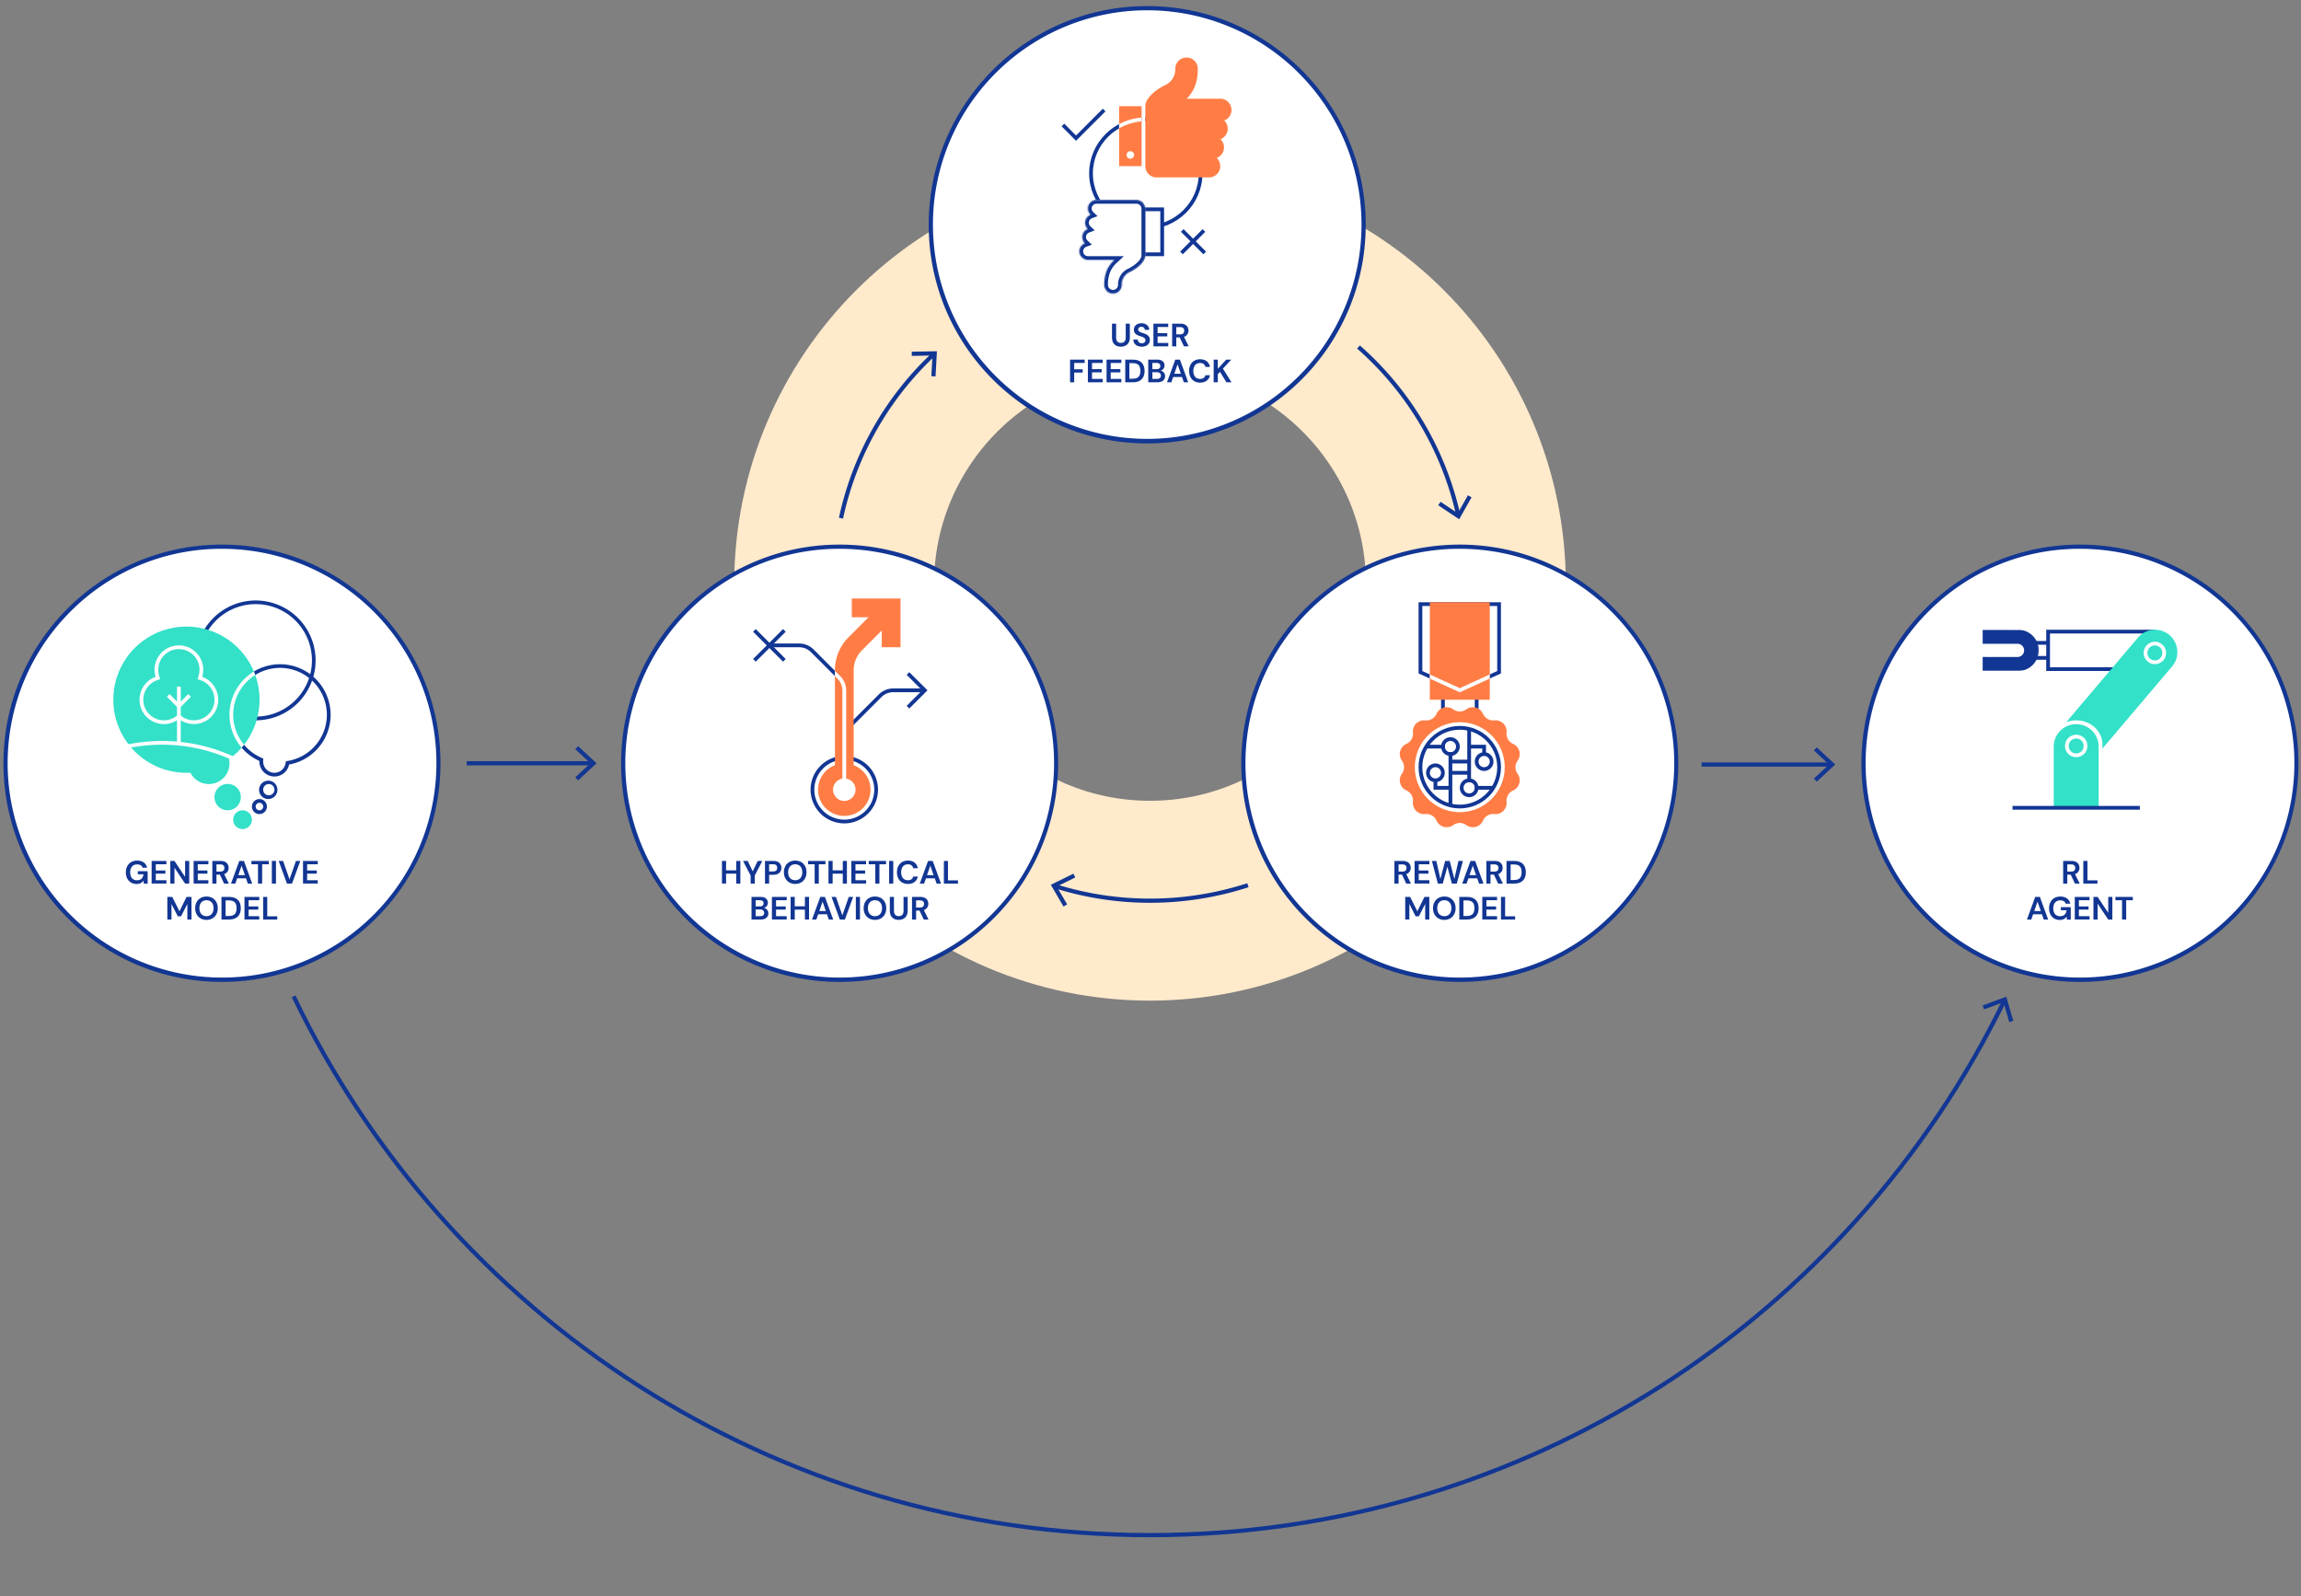 <svg xmlns="http://www.w3.org/2000/svg" xmlns:xlink="http://www.w3.org/1999/xlink" viewBox="0 0 1920 1331.97"><rect x="0" y="0" width="1920" height="1331.97" fill="#808080" stroke="none"/><defs><style>.cls-1,.cls-2,.cls-21{fill:#fff;}.cls-1,.cls-20,.cls-26,.cls-3,.cls-8{fill-rule:evenodd;}.cls-11,.cls-12,.cls-13,.cls-15,.cls-16,.cls-17,.cls-23,.cls-4,.cls-5,.cls-6{fill:none;}.cls-5{stroke:#ffeacc;stroke-width:166.76px;}.cls-16,.cls-17,.cls-21,.cls-5,.cls-6{stroke-miterlimit:10;}.cls-11,.cls-16,.cls-21,.cls-23,.cls-6{stroke:#123693;}.cls-6{stroke-width:3.5px;}.cls-7,.cls-8{fill:#123693;}.cls-26,.cls-9{fill:#33e0c8;}.cls-10{clip-path:url(#clip-path);}.cls-11,.cls-15,.cls-16,.cls-17,.cls-21{stroke-width:3.13px;}.cls-12,.cls-13{stroke:#ff7d45;}.cls-12{stroke-width:12.51px;}.cls-13{stroke-width:15.63px;}.cls-14{clip-path:url(#clip-path-2);}.cls-15,.cls-17{stroke:#fff;}.cls-18,.cls-20{fill:#ff7d45;}.cls-19{clip-path:url(#clip-path-3);}.cls-22{mask:url(#mask);}.cls-23{stroke-width:3.13px;}.cls-24{clip-path:url(#clip-path-4);}.cls-25{mask:url(#mask-2);}</style><clipPath id="clip-path"><path class="cls-4" d="M155.51,644.84a61,61,0,1,0-60.95-61A61,61,0,0,0,155.51,644.84Z"/></clipPath><clipPath id="clip-path-2"><rect class="cls-4" x="696.69" y="558.83" width="12.5" height="93.83"/></clipPath><clipPath id="clip-path-3"><path class="cls-4" d="M952.56,88.64H933.81v50h18.75Z"/></clipPath><mask id="mask" x="897.51" y="163.7" width="61.21" height="84.45" maskUnits="userSpaceOnUse"><g id="path-9-inside-1"><path class="cls-1" d="M928.73,245a7.33,7.33,0,0,1-7.33-7.33c0-9.13,2.56-15.27,8.46-20.82H907.78a7.15,7.15,0,0,1-2.5-13.85,7.15,7.15,0,0,1,2.38-11.91A7.16,7.16,0,0,1,910,179.19a7.15,7.15,0,0,1,4.88-12.36h33.34a7.33,7.33,0,0,1,7.33,7.33v39.09c0,5.87-8.14,11.41-12.21,13.44a11.47,11.47,0,0,0-7.33,11v0A7.32,7.32,0,0,1,928.73,245Z"/></g></mask><clipPath id="clip-path-4"><path class="cls-4" d="M1243.08,580.72h-50v-25h50Z"/></clipPath><mask id="mask-2" x="1654.28" y="525.47" width="46.89" height="34.4" maskUnits="userSpaceOnUse"><g id="path-8-outside-1"><rect class="cls-2" x="1654.28" y="525.47" width="46.89" height="34.4"/><path class="cls-3" d="M1684,528.6H1657.4V534h26.07a8.63,8.63,0,0,1,0,17.26H1657.4v5.44H1684a14.07,14.07,0,0,0,0-28.14Z"/></g></mask></defs><title>Safety post_ ReQueSt algorithm_5b</title><g id="Layer_2" data-name="Layer 2"><ellipse class="cls-5" cx="959.59" cy="487.78" rx="263.6" ry="263.77"/><path class="cls-6" d="M1041.31,738.63a264.87,264.87,0,0,1-160.89.81"/><polygon class="cls-7" points="895.68 729 897.23 732.14 881.74 739.75 890.46 754.64 887.43 756.41 876.82 738.27 895.68 729"/><path class="cls-6" d="M1133.55,289.53a263.78,263.78,0,0,1,83.2,140"/><polygon class="cls-7" points="1200.07 421.62 1202.01 418.7 1216.36 428.28 1224.87 413.26 1227.91 414.99 1217.55 433.28 1200.07 421.62"/><path class="cls-6" d="M701.74,432.37A262.69,262.69,0,0,1,779,295.66"/><polygon class="cls-7" points="780.63 314.07 777.14 313.88 778.09 296.65 760.83 296.96 760.77 293.45 781.79 293.08 780.63 314.07"/><path class="cls-6" d="M1672.4,835.05c-128.69,264-399.52,445.86-712.81,445.86C644.85,1280.91,373,1097.34,245,831.36"/><polygon class="cls-7" points="1654.35 838.95 1655.57 842.24 1671.74 836.23 1676.56 852.8 1679.92 851.82 1674.05 831.63 1654.35 838.95"/><ellipse class="cls-2" cx="185.21" cy="636.87" rx="180.7" ry="180.58" transform="translate(-451.85 821.41) rotate(-89.94)"/><path class="cls-7" d="M185.21,457.92A178.89,178.89,0,1,1,58.76,510.33a177.59,177.59,0,0,1,126.45-52.41m0-3.5C84.51,454.42,2.88,536.1,2.88,636.87S84.51,819.32,185.21,819.32s182.33-81.69,182.33-182.45S285.91,454.42,185.21,454.42Z"/><ellipse class="cls-2" cx="700.6" cy="636.87" rx="180.58" ry="180.7" transform="translate(-0.67 0.74) rotate(-0.06)"/><path class="cls-7" d="M700.6,457.92a178.89,178.89,0,1,1-126.45,52.41A177.61,177.61,0,0,1,700.6,457.92m0-3.5c-100.7,0-182.33,81.68-182.33,182.45S599.9,819.32,700.6,819.32s182.33-81.69,182.33-182.45S801.3,454.42,700.6,454.42Z"/><ellipse class="cls-2" cx="957.25" cy="187.53" rx="180.7" ry="180.58" transform="translate(768.72 1144.58) rotate(-89.94)"/><path class="cls-7" d="M957.25,8.58a178.89,178.89,0,0,1,178.83,179A178.81,178.81,0,1,1,957.25,8.58m0-3.5c-100.7,0-182.33,81.68-182.33,182.45S856.55,370,957.25,370s182.33-81.68,182.33-182.44S1058,5.08,957.25,5.08Z"/><ellipse class="cls-2" cx="1218.07" cy="636.87" rx="180.58" ry="180.7" transform="translate(-0.67 1.29) rotate(-0.06)"/><path class="cls-7" d="M1218.07,457.92a178.89,178.89,0,1,1-126.45,52.41,177.57,177.57,0,0,1,126.45-52.41m0-3.5c-100.7,0-182.33,81.68-182.33,182.45s81.63,182.45,182.33,182.45,182.33-81.69,182.33-182.45-81.63-182.45-182.33-182.45Z"/><ellipse class="cls-2" cx="1735.55" cy="636.87" rx="180.58" ry="180.7" transform="translate(-0.67 1.84) rotate(-0.06)"/><path class="cls-7" d="M1735.55,457.92a178.89,178.89,0,1,1-126.46,52.41,177.61,177.61,0,0,1,126.46-52.41m0-3.5c-100.7,0-182.34,81.68-182.34,182.45s81.64,182.45,182.34,182.45,182.33-81.69,182.33-182.45-81.64-182.45-182.33-182.45Z"/><line class="cls-6" x1="389.42" y1="636.87" x2="493.98" y2="636.87"/><polygon class="cls-7" points="482.38 651.18 480 648.62 492.64 636.87 480 625.12 482.38 622.56 497.78 636.87 482.38 651.18"/><line class="cls-6" x1="1419.85" y1="637.91" x2="1527.54" y2="637.91"/><polygon class="cls-7" points="1515.94 652.23 1513.55 649.66 1526.19 637.91 1513.55 626.16 1515.94 623.6 1531.33 637.91 1515.94 652.23"/><path class="cls-8" d="M213.34,597.93A46.92,46.92,0,1,0,166.45,551,46.9,46.9,0,0,0,213.34,597.93Zm0,3.12a50,50,0,1,0-50-50A50,50,0,0,0,213.34,601.05Z"/><path class="cls-8" d="M238.58,635.21l2.09-.38a39.08,39.08,0,1,0-22.92-2.75l1.93.87-.08,2.12c0,.13,0,.26,0,.39a9.38,9.38,0,0,0,18.57,1.84Zm2.65,2.7a12.51,12.51,0,0,1-24.77-2.45c0-.18,0-.35,0-.52a42.19,42.19,0,1,1,24.75,3Zm-19.54,31.64a6.25,6.25,0,0,0-5.07-2.81h-.16a6.26,6.26,0,1,0,5.23,2.82Zm1.72-2.86a8.44,8.44,0,0,0,.87,0,7.66,7.66,0,1,0-.87,0Zm-6.95,9.43a3.13,3.13,0,1,0-3.12-3.13A3.13,3.13,0,0,0,216.46,676.12Zm7.82-12.51a4.7,4.7,0,1,0-4.69-4.7A4.69,4.69,0,0,0,224.28,663.61Z"/><path class="cls-9" d="M155.51,644.84a61,61,0,1,0-60.95-61A61,61,0,0,0,155.51,644.84Z"/><path class="cls-9" d="M174.27,654.22A17.2,17.2,0,1,0,157.08,637,17.2,17.2,0,0,0,174.27,654.22Z"/><path class="cls-9" d="M189.9,676.12a11,11,0,1,0-10.94-11A10.94,10.94,0,0,0,189.9,676.12Z"/><path class="cls-9" d="M202.4,691.76a7.82,7.82,0,1,0-7.82-7.82A7.82,7.82,0,0,0,202.4,691.76Z"/><path class="cls-1" d="M164.86,566.67l.86-2.84a17.2,17.2,0,1,0-32.91,0l.86,2.84-2.78,1a17.2,17.2,0,1,0,16.45,29.73l1.92-1.5,1.93,1.5a17.2,17.2,0,1,0,16.45-29.73Zm4.72-7.84a20.61,20.61,0,0,1-.87,5.91,20.33,20.33,0,1,1-19.45,35.14,20.33,20.33,0,1,1-19.44-35.14,20.32,20.32,0,1,1,39.76-5.91Z"/><path class="cls-1" d="M150.83,572.9v46.92H147.7V572.9Z"/><path class="cls-1" d="M147.7,588.54l9.38-9.38,2.21,2.21-9.38,9.38Z"/><path class="cls-1" d="M150.83,588.54l-9.38-9.38-2.21,2.21,9.38,9.38Z"/><path class="cls-1" d="M100.44,622.52a143.69,143.69,0,0,1,100.28,11.55l-1.42,2.78a140.6,140.6,0,0,0-98.11-11.29Z"/><g class="cls-10"><path class="cls-1" d="M238.58,635.21l2.09-.38a39.08,39.08,0,1,0-22.92-2.75l1.93.87-.08,2.12c0,.13,0,.26,0,.39a9.38,9.38,0,0,0,18.57,1.84Zm2.65,2.7a12.51,12.51,0,0,1-24.77-2.45c0-.18,0-.35,0-.52a42.19,42.19,0,1,1,24.75,3Z"/></g><path class="cls-11" d="M704.5,610.44l29.81-29.83A15.64,15.64,0,0,1,745.36,576h24.78"/><path class="cls-11" d="M757.64,562,771.71,576l-14.07,14.08"/><path class="cls-11" d="M731.07,658.91a26.57,26.57,0,1,1-26.57-26.58A26.57,26.57,0,0,1,731.07,658.91Z"/><path class="cls-11" d="M707.63,572.9l-29.8-29.82a15.66,15.66,0,0,0-11.06-4.58H642"/><path class="cls-11" d="M629.49,551l25-25"/><path class="cls-11" d="M629.49,526l25,25"/><path class="cls-12" d="M720.13,658.91a15.63,15.63,0,1,1-15.63-15.63A15.63,15.63,0,0,1,720.13,658.91Z"/><path class="cls-13" d="M704.5,646.4V559.27a31.28,31.28,0,0,1,9.16-22.11l8-8,17.19-17.21"/><path class="cls-13" d="M710.76,507.22h32.82v32.84"/><g class="cls-14"><path class="cls-15" d="M692,557.27l7.93,7.93a15.63,15.63,0,0,1,4.57,11v78"/></g><path class="cls-16" d="M1001.81,144.68c0,24.89-20.45,45.1-45.72,45.1s-45.72-20.21-45.72-45.1,20.44-45.1,45.72-45.1S1001.81,119.8,1001.81,144.68Z"/><path class="cls-17" d="M954.11,83.24v54.88"/><path class="cls-18" d="M952.56,88.64H933.81v50h18.75Z"/><g class="cls-19"><path class="cls-17" d="M1001.81,144.68c0,24.89-20.45,45.1-45.72,45.1s-45.72-20.21-45.72-45.1,20.44-45.1,45.72-45.1S1001.81,119.8,1001.81,144.68Z"/></g><path class="cls-2" d="M943.19,132.42a3.13,3.13,0,1,0-3.13-3.12A3.12,3.12,0,0,0,943.19,132.42Z"/><path class="cls-20" d="M990.26,82.38c6.39-6.69,9.19-14.22,9.19-25a9.38,9.38,0,1,0-18.76,0,14.65,14.65,0,0,1-9.37,14.07c-5.21,2.61-15.63,9.7-15.63,17.21v50a9.38,9.38,0,0,0,9.38,9.38h43.75a9.39,9.39,0,0,0,6.42-16.23,9.39,9.39,0,0,0,3.12-15.64,9.39,9.39,0,0,0,3.13-15.63,9.39,9.39,0,0,0-3.29-18.18Z"/><path class="cls-21" d="M969.75,174.65v37.53H954.13V174.65Z"/><path class="cls-1" d="M928.73,245a7.33,7.33,0,0,1-7.33-7.33c0-9.13,2.56-15.27,8.46-20.82H907.78a7.15,7.15,0,0,1-2.5-13.85,7.15,7.15,0,0,1,2.38-11.91A7.16,7.16,0,0,1,910,179.19a7.15,7.15,0,0,1,4.88-12.36h33.34a7.33,7.33,0,0,1,7.33,7.33v39.09c0,5.87-8.14,11.41-12.21,13.44a11.47,11.47,0,0,0-7.33,11v0A7.32,7.32,0,0,1,928.73,245Z"/><g class="cls-22"><path class="cls-7" d="M929.86,216.87l2.14,2.28,5.76-5.41h-7.9Zm-22.07,0v-3.13h0Zm0,0V220h0ZM905.28,203l1.09,2.93,4.72-1.76-3.68-3.45Zm2.38-11.91,1.09,2.93,4.72-1.77-3.67-3.44ZM910,179.19l1.09,2.93,4.72-1.76-3.67-3.45Zm33.34,47.5,1,3,.21-.07.2-.1Zm-7.33,11h0Zm0,0h0Zm-17.77,0a10.45,10.45,0,0,0,10.45,10.46v-6.26a4.2,4.2,0,0,1-4.2-4.2Zm9.44-23.1a28.7,28.7,0,0,0-7.19,10.16,33.67,33.67,0,0,0-2.25,12.94h6.25a27.61,27.61,0,0,1,1.78-10.57,22.49,22.49,0,0,1,5.69-8ZM907.79,220h22.07v-6.26H907.79Zm0,0h0v-6.26h0Zm-10.27-10.28A10.27,10.27,0,0,0,907.78,220v-6.26a4,4,0,0,1-4-4Zm6.67-9.63a10.29,10.29,0,0,0-6.67,9.63h6.25a4,4,0,0,1,2.61-3.77Zm-4.29-2.28a10.24,10.24,0,0,0,3.25,7.5l4.27-4.57a4,4,0,0,1-1.27-2.93Zm6.67-9.63a10.28,10.28,0,0,0-6.67,9.63h6.25a4,4,0,0,1,2.61-3.77Zm-4.29-2.29a10.28,10.28,0,0,0,3.25,7.5l4.28-4.56a4,4,0,0,1-1.28-2.94Zm6.67-9.62a10.27,10.27,0,0,0-6.67,9.62h6.25a4,4,0,0,1,2.61-3.77ZM904.65,174a10.28,10.28,0,0,0,3.25,7.5l4.28-4.57a4,4,0,0,1-1.27-2.93Zm10.27-10.28A10.27,10.27,0,0,0,904.65,174h6.26a4,4,0,0,1,4-4Zm33.34,0H914.92V170h33.34Zm0,6.26a4.2,4.2,0,0,1,4.2,4.2h6.26a10.46,10.46,0,0,0-10.46-10.46Zm10.46,43.29V174.16h-6.26v39.09Zm-13.94,16.24a37.75,37.75,0,0,0,8.36-5.79c2.68-2.5,5.58-6.14,5.58-10.45h-6.26c0,1.56-1.17,3.62-3.58,5.87a31.66,31.66,0,0,1-6.9,4.78Zm-5.6,8.2a8.35,8.35,0,0,1,5.19-8l-2-5.93a14.56,14.56,0,0,0-9.46,14Zm0,0v0h-6.25v0Zm-10.45,10.43a10.46,10.46,0,0,0,10.45-10.43l-6.25,0a4.2,4.2,0,0,1-4.2,4.19Z"/></g><line class="cls-11" x1="986.49" y1="192.31" x2="1005.24" y2="211.07"/><line class="cls-23" x1="1004.59" y1="192.31" x2="985.84" y2="211.07"/><path class="cls-11" d="M886.92,104.27l10.94,11,23.45-23.46"/><rect class="cls-11" x="1204.01" y="572.9" width="28.13" height="25.02"/><path class="cls-11" d="M1185.25,504.1h65.61v56.81l-32.81,15-32.8-15Z"/><path class="cls-18" d="M1243.08,583.85h-50V502.53h50Z"/><g class="cls-24"><path class="cls-15" d="M1185.25,501h65.61v59.94l-32.81,15-32.8-15Z"/></g><path class="cls-18" d="M1189.24,601.09a9.29,9.29,0,0,0,9.44-5.47,9.29,9.29,0,0,1,13.94-3.74,9.32,9.32,0,0,0,10.91,0,9.28,9.28,0,0,1,13.93,3.74,9.31,9.31,0,0,0,9.44,5.47,9.28,9.28,0,0,1,10.21,10.21,9.25,9.25,0,0,0,5.47,9.44,9.3,9.3,0,0,1,3.73,14,9.34,9.34,0,0,0,0,10.92,9.3,9.3,0,0,1-3.73,13.94,9.3,9.3,0,0,0-5.47,9.45,9.29,9.29,0,0,1-10.21,10.21,9.27,9.27,0,0,0-9.44,5.47,9.28,9.28,0,0,1-13.93,3.74,9.29,9.29,0,0,0-10.91,0,9.29,9.29,0,0,1-13.94-3.74,9.3,9.3,0,0,0-9.44-5.47A9.28,9.28,0,0,1,1179,669a9.3,9.3,0,0,0-5.47-9.45,9.3,9.3,0,0,1-3.74-13.94,9.31,9.31,0,0,0,0-10.92,9.31,9.31,0,0,1,3.74-14,9.3,9.3,0,0,0,5.47-9.44A9.27,9.27,0,0,1,1189.24,601.09Z"/><ellipse class="cls-2" cx="1218.07" cy="640.15" rx="37.51" ry="37.53"/><ellipse class="cls-11" cx="1218.07" cy="640.15" rx="32.82" ry="32.84"/><ellipse class="cls-11" cx="1197.75" cy="644.84" rx="6.25" ry="6.26"/><ellipse class="cls-11" cx="1210.26" cy="622.95" rx="6.25" ry="6.26"/><ellipse class="cls-11" cx="1225.89" cy="657.35" rx="6.25" ry="6.26"/><ellipse class="cls-11" cx="1238.39" cy="635.46" rx="6.25" ry="6.26"/><line class="cls-11" x1="1210.26" y1="627.64" x2="1210.26" y2="671.43"/><line class="cls-11" x1="1225.89" y1="608.87" x2="1225.89" y2="652.66"/><path class="cls-11" d="M1197.75,651.1v6.25h12.51m28.13-28.15V623h-12.5"/><path class="cls-11" d="M1210.26,635.46h15.63"/><path class="cls-11" d="M1210.26,644.84h15.63"/><path class="cls-11" d="M1230.57,657.35h15.63"/><path class="cls-11" d="M1189.94,623h15.63"/><path class="cls-9" d="M1713.67,623a18.75,18.75,0,1,1,37.5,0v50h-37.5Z"/><ellipse class="cls-2" cx="1732.42" cy="622.43" rx="9.38" ry="9.38"/><ellipse class="cls-9" cx="1732.42" cy="622.43" rx="6.25" ry="6.26"/><rect class="cls-7" x="1679.28" y="672.47" width="106.27" height="3.13"/><rect class="cls-11" x="1708.98" y="527.03" width="87.52" height="31.28"/><path class="cls-11" d="M1698,548.93H1709"/><path class="cls-11" d="M1698,536.41H1709"/><g class="cls-25"><path class="cls-7" d="M1657.4,528.6v-3.13h-3.12v3.13Zm0,5.44h-3.12v3.13h3.12Zm0,17.26v-3.13h-3.12v3.13Zm0,5.44h-3.12v3.13h3.12Zm0-25H1684v-6.25H1657.4Zm3.13,2.32V528.6h-6.25V534Zm-3.13,3.13h26.07v-6.25H1657.4Zm26.07,0a5.5,5.5,0,0,1,5.5,5.5h6.25a11.75,11.75,0,0,0-11.75-11.75Zm5.5,5.5a5.5,5.5,0,0,1-5.5,5.5v6.25a11.75,11.75,0,0,0,11.75-11.75Zm-5.5,5.5H1657.4v6.25h26.07Zm-22.94,8.57V551.3h-6.25v5.44Zm23.44-3.12H1657.4v6.25H1684Zm10.94-11a10.94,10.94,0,0,1-10.94,11v6.25a17.19,17.19,0,0,0,17.19-17.2ZM1684,531.72a10.94,10.94,0,0,1,10.94,10.95h6.25a17.19,17.19,0,0,0-17.19-17.2Z"/></g><path class="cls-26" d="M1810.24,529.9A18.63,18.63,0,0,0,1784,532l-59.88,70.58a23.24,23.24,0,0,1,8.32-1.51c12.08,0,21.88,9,21.88,20.17v3.35l58.08-68.45A18.66,18.66,0,0,0,1810.24,529.9Z"/><ellipse class="cls-2" cx="1798.06" cy="544.81" rx="9.38" ry="9.38"/><ellipse class="cls-9" cx="1798.06" cy="544.81" rx="6.25" ry="6.26"/><path class="cls-7" d="M105,727.92c0-5.8,3.59-9.88,9.44-9.88,4.43,0,7.5,2.24,8.34,6H119c-.56-1.76-2.1-2.81-4.48-2.81-3.77,0-5.9,2.56-5.9,6.72s2.18,6.56,5.66,6.56,5.1-2,5.45-5h-4.77v-2.59h8.25v10.39H120l-.27-2.48c-1.22,1.81-2.94,2.81-5.8,2.81C108.58,737.59,105,733.7,105,727.92Z"/><path class="cls-7" d="M126.52,718.37h12.33v2.78H130v5.18H138V729H130v5.45h8.88v2.78H126.52Z"/><path class="cls-7" d="M142.12,718.37h3.45l8.87,13.3v-13.3h3.46v18.89h-3.46L145.57,724v13.28h-3.45Z"/><path class="cls-7" d="M161.57,718.37H173.9v2.78H165v5.18h8.07V729H165v5.45h8.88v2.78H161.57Z"/><path class="cls-7" d="M187,737.26l-3.51-7.45h-2.86v7.45h-3.45V718.37h6.93c4.5,0,6.66,2.53,6.66,5.75a5.3,5.3,0,0,1-3.72,5.23l3.91,7.91Zm-6.37-10h3.26c2.3,0,3.35-1.21,3.35-3s-1-3-3.37-3h-3.24Z"/><path class="cls-7" d="M205.28,732.89h-7.37l-1.53,4.37h-3.62l6.91-18.89h3.88l6.91,18.89h-3.67Zm-.95-2.7-2.75-7.86-2.72,7.86Z"/><path class="cls-7" d="M215.29,721.15h-5.5v-2.78h14.48v2.78h-5.53v16.11h-3.45Z"/><path class="cls-7" d="M226.84,718.37h3.45v18.89h-3.45Z"/><path class="cls-7" d="M232.53,718.37h3.7l5.34,15.36,5.37-15.36h3.64l-6.9,18.89h-4.24Z"/><path class="cls-7" d="M252.83,718.37h12.32v2.78h-8.87v5.18h8.06V729h-8.06v5.45h8.87v2.78H252.83Z"/><path class="cls-7" d="M159.78,748.37v18.89h-3.45v-13l-5.26,10.31h-2.72l-5.26-10.31v13h-3.46V748.37h4.1l6,12,5.93-12Z"/><path class="cls-7" d="M162.84,757.81c0-5.77,3.83-9.77,9.47-9.77s9.44,4,9.44,9.77-3.83,9.78-9.44,9.78S162.84,763.59,162.84,757.81Zm15.38,0c0-4.12-2.32-6.66-5.91-6.66s-5.94,2.54-5.94,6.66,2.32,6.67,5.94,6.67S178.22,761.94,178.22,757.81Z"/><path class="cls-7" d="M184.8,748.37h6.45c6.61,0,9.68,3.72,9.68,9.44s-3.07,9.45-9.68,9.45H184.8Zm6.29,15.92c4.75,0,6.31-2.4,6.31-6.48s-1.56-6.5-6.31-6.5h-2.84v13Z"/><path class="cls-7" d="M204,748.37h12.33v2.78h-8.88v5.18h8.07V759h-8.07v5.45h8.88v2.78H204Z"/><path class="cls-7" d="M219.58,748.37H223v16.19h8.36v2.7H219.58Z"/><path class="cls-7" d="M617.78,718.37v18.89h-3.45V729h-8.47v8.23h-3.45V718.37h3.45v7.85h8.47v-7.85Z"/><path class="cls-7" d="M636.11,718.37l-6.32,12.17v6.72h-3.45v-6.72L620,718.37h3.91l4.18,8.69,4.16-8.69Z"/><path class="cls-7" d="M638.32,718.37h7c4.53,0,6.69,2.48,6.69,5.8,0,3.1-2,5.78-6.69,5.78h-3.54v7.31h-3.45Zm6.77,8.77c2.43,0,3.4-1.13,3.4-3s-1-3-3.4-3h-3.32v6Z"/><path class="cls-7" d="M654.08,727.81c0-5.77,3.83-9.77,9.47-9.77s9.44,4,9.44,9.77-3.83,9.78-9.44,9.78S654.08,733.59,654.08,727.81Zm15.37,0c0-4.12-2.31-6.66-5.9-6.66s-5.94,2.54-5.94,6.66,2.32,6.67,5.94,6.67S669.45,731.94,669.45,727.81Z"/><path class="cls-7" d="M679.76,721.15h-5.5v-2.78h14.49v2.78h-5.53v16.11h-3.46Z"/><path class="cls-7" d="M706.69,718.37v18.89h-3.45V729h-8.47v8.23h-3.46V718.37h3.46v7.85h8.47v-7.85Z"/><path class="cls-7" d="M710.36,718.37h12.33v2.78h-8.87v5.18h8.06V729h-8.06v5.45h8.87v2.78H710.36Z"/><path class="cls-7" d="M730.36,721.15h-5.51v-2.78h14.49v2.78h-5.53v16.11h-3.45Z"/><path class="cls-7" d="M741.91,718.37h3.45v18.89h-3.45Z"/><path class="cls-7" d="M748.41,727.84c0-5.77,3.48-9.8,9.17-9.8,4.53,0,7.56,2.35,8.28,6.43h-3.8c-.46-2.05-2-3.3-4.53-3.3-3.51,0-5.59,2.54-5.59,6.67s2.08,6.64,5.59,6.64c2.53,0,4-1.16,4.53-3.1h3.8c-.72,3.86-3.75,6.21-8.28,6.21C751.89,737.59,748.41,733.62,748.41,727.84Z"/><path class="cls-7" d="M780,732.89h-7.37l-1.54,4.37h-3.61l6.91-18.89h3.88l6.91,18.89h-3.67Zm-1-2.7-2.75-7.86-2.72,7.86Z"/><path class="cls-7" d="M787.59,718.37H791v16.19h8.36v2.7H787.59Z"/><path class="cls-7" d="M641.14,762.11c0,3-2.24,5.15-6.21,5.15h-7.85V748.37h7.58c3.92,0,6.05,2,6.05,4.86a4.22,4.22,0,0,1-3.3,4.29A4.61,4.61,0,0,1,641.14,762.11Zm-10.6-5.81h3.61c1.94,0,3-.94,3-2.59s-1-2.56-3.07-2.56h-3.56Zm7.09,5.43c0-1.76-1.27-2.84-3.29-2.84h-3.8v5.57h3.85C636.44,764.46,637.63,763.46,637.63,761.73Z"/><path class="cls-7" d="M644.11,748.37h12.33v2.78h-8.88v5.18h8.07V759h-8.07v5.45h8.88v2.78H644.11Z"/><path class="cls-7" d="M675.08,748.37v18.89h-3.45V759h-8.47v8.23H659.7V748.37h3.46v7.85h8.47v-7.85Z"/><path class="cls-7" d="M690.06,762.89h-7.37l-1.53,4.37h-3.62l6.91-18.89h3.88l6.91,18.89h-3.67Zm-.95-2.7-2.75-7.86-2.72,7.86Z"/><path class="cls-7" d="M693.84,748.37h3.69l5.34,15.36,5.37-15.36h3.65L705,767.26h-4.24Z"/><path class="cls-7" d="M714.13,748.37h3.45v18.89h-3.45Z"/><path class="cls-7" d="M720.63,757.81c0-5.77,3.83-9.77,9.47-9.77s9.44,4,9.44,9.77-3.83,9.78-9.44,9.78S720.63,763.59,720.63,757.81Zm15.38,0c0-4.12-2.32-6.66-5.91-6.66s-5.94,2.54-5.94,6.66,2.33,6.67,5.94,6.67S736,761.94,736,757.81Z"/><path class="cls-7" d="M742.49,760V748.37h3.45v11.69c0,2.94,1.51,4.37,4,4.37s4-1.43,4-4.37V748.37h3.45V760c0,5.13-3.4,7.56-7.55,7.56S742.49,765.16,742.49,760Z"/><path class="cls-7" d="M770.79,767.26l-3.51-7.45h-2.86v7.45H761V748.37h6.93c4.51,0,6.67,2.53,6.67,5.75a5.3,5.3,0,0,1-3.73,5.23l3.92,7.91Zm-6.37-10h3.27c2.29,0,3.34-1.21,3.34-3s-1-3-3.37-3h-3.24Z"/><path class="cls-7" d="M1173.38,737.26l-3.5-7.45H1167v7.45h-3.46V718.37h6.94c4.5,0,6.66,2.53,6.66,5.75a5.3,5.3,0,0,1-3.72,5.23l3.91,7.91Zm-6.36-10h3.26c2.29,0,3.35-1.21,3.35-3s-1-3-3.38-3H1167Z"/><path class="cls-7" d="M1180.37,718.37h12.33v2.78h-8.87v5.18h8.06V729h-8.06v5.45h8.87v2.78h-12.33Z"/><path class="cls-7" d="M1220.71,718.37l-5.13,18.89h-4.1l-3.75-14.06-3.86,14.06h-4.07l-5-18.89h3.69l3.4,15.06,4-15.06h3.8l3.86,15.06,3.42-15.06Z"/><path class="cls-7" d="M1232.64,732.89h-7.37l-1.54,4.37h-3.61l6.91-18.89h3.88l6.91,18.89h-3.67Zm-1-2.7-2.75-7.86-2.72,7.86Z"/><path class="cls-7" d="M1250.07,737.26l-3.51-7.45h-2.86v7.45h-3.45V718.37h6.93c4.51,0,6.66,2.53,6.66,5.75a5.29,5.29,0,0,1-3.72,5.23l3.91,7.91Zm-6.37-10H1247c2.29,0,3.34-1.21,3.34-3s-1-3-3.37-3h-3.24Z"/><path class="cls-7" d="M1257.06,718.37h6.45c6.61,0,9.68,3.72,9.68,9.44s-3.07,9.45-9.68,9.45h-6.45Zm6.28,15.92c4.75,0,6.32-2.4,6.32-6.48s-1.57-6.5-6.32-6.5h-2.83v13Z"/><path class="cls-7" d="M1192.65,748.37v18.89h-3.46v-13l-5.26,10.31h-2.72L1176,754.25v13h-3.46V748.37h4.11l6,12,5.94-12Z"/><path class="cls-7" d="M1195.7,757.81c0-5.77,3.83-9.77,9.47-9.77s9.44,4,9.44,9.77-3.83,9.78-9.44,9.78S1195.7,763.59,1195.7,757.81Zm15.38,0c0-4.12-2.32-6.66-5.91-6.66s-5.93,2.54-5.93,6.66,2.32,6.67,5.93,6.67S1211.08,761.94,1211.08,757.81Z"/><path class="cls-7" d="M1217.66,748.37h6.45c6.61,0,9.69,3.72,9.69,9.44s-3.08,9.45-9.69,9.45h-6.45Zm6.29,15.92c4.75,0,6.31-2.4,6.31-6.48s-1.56-6.5-6.31-6.5h-2.83v13Z"/><path class="cls-7" d="M1236.85,748.37h12.33v2.78h-8.88v5.18h8.07V759h-8.07v5.45h8.88v2.78h-12.33Z"/><path class="cls-7" d="M1252.44,748.37h3.46v16.19h8.36v2.7h-11.82Z"/><path class="cls-7" d="M927.87,281.73V270.07h3.46v11.69c0,2.94,1.51,4.37,4,4.37s4-1.43,4-4.37V270.07h3.45v11.66c0,5.13-3.4,7.56-7.56,7.56S927.87,286.86,927.87,281.73Z"/><path class="cls-7" d="M945.68,283.27h3.64a3.2,3.2,0,0,0,3.46,3.13c1.8,0,3-.95,3-2.43,0-2.32-2.43-2.81-5.15-3.73-2.92-1-4.48-2.45-4.48-5.1,0-3.32,2.62-5.4,6.34-5.4s6.37,2.14,6.47,5.46h-3.69a2.66,2.66,0,0,0-2.83-2.54c-1.52,0-2.68.78-2.68,2.24,0,1.89,2,2.35,4.56,3.24,2.81.94,5.13,2.21,5.13,5.59,0,2.94-2.32,5.56-6.64,5.56C948.68,289.29,945.76,287.07,945.68,283.27Z"/><path class="cls-7" d="M962.46,270.07h12.33v2.78h-8.87V278H974v2.7h-8.06v5.45h8.87V289H962.46Z"/><path class="cls-7" d="M987.88,289l-3.51-7.45h-2.86V289h-3.45V270.07H985c4.51,0,6.67,2.53,6.67,5.75a5.3,5.3,0,0,1-3.73,5.23l3.92,7.91Zm-6.37-10h3.27c2.29,0,3.34-1.22,3.34-3.06s-1-3-3.37-3h-3.24Z"/><path class="cls-7" d="M892.88,300.07h12.19v2.78h-8.74v5.29h7.07v2.72h-7.07V319h-3.45Z"/><path class="cls-7" d="M907.74,300.07h12.33v2.78H911.2V308h8.06v2.7H911.2v5.45h8.87V319H907.74Z"/><path class="cls-7" d="M923.34,300.07h12.33v2.78h-8.88V308h8.07v2.7h-8.07v5.45h8.88V319H923.34Z"/><path class="cls-7" d="M938.93,300.07h6.45c6.61,0,9.69,3.72,9.69,9.45S952,319,945.38,319h-6.45ZM945.22,316c4.75,0,6.31-2.4,6.31-6.47S950,303,945.22,303h-2.83v13Z"/><path class="cls-7" d="M972.17,313.81c0,3-2.24,5.15-6.2,5.15h-7.85V300.07h7.58c3.91,0,6,2,6,4.86a4.22,4.22,0,0,1-3.29,4.29A4.6,4.6,0,0,1,972.17,313.81ZM961.57,308h3.62c1.94,0,3-.94,3-2.59s-1-2.56-3.08-2.56h-3.56Zm7.1,5.43c0-1.76-1.27-2.84-3.29-2.84h-3.81v5.57h3.86C967.48,316.16,968.67,315.16,968.67,313.43Z"/><path class="cls-7" d="M986.29,314.59h-7.37L977.38,319h-3.61l6.9-18.89h3.89L991.47,319H987.8Zm-.95-2.7L982.59,304l-2.72,7.85Z"/><path class="cls-7" d="M992.2,309.54c0-5.77,3.48-9.8,9.17-9.8,4.53,0,7.55,2.35,8.28,6.43h-3.8c-.46-2.05-2-3.3-4.53-3.3-3.51,0-5.59,2.54-5.59,6.67s2.08,6.64,5.59,6.64c2.53,0,4-1.16,4.53-3.1h3.8c-.73,3.86-3.75,6.21-8.28,6.21C995.68,319.29,992.2,315.32,992.2,309.54Z"/><path class="cls-7" d="M1012.71,300.07h3.45v7.64l7-7.64h4.26l-7,7.5L1027.6,319h-4.24l-5.39-8.74-1.81,2V319h-3.45Z"/><path class="cls-7" d="M1731.36,737.26l-3.51-7.45H1725v7.45h-3.45V718.37h6.93c4.51,0,6.67,2.53,6.67,5.75a5.3,5.3,0,0,1-3.73,5.23l3.91,7.91Zm-6.37-10h3.27c2.29,0,3.34-1.21,3.34-3s-1-3-3.37-3H1725Z"/><path class="cls-7" d="M1738.35,718.37h3.45v16.19h8.36v2.7h-11.81Z"/><path class="cls-7" d="M1703.84,762.89h-7.37l-1.54,4.37h-3.61l6.9-18.89h3.89l6.91,18.89h-3.67Zm-.95-2.7-2.75-7.86-2.72,7.86Z"/><path class="cls-7" d="M1709.75,757.92c0-5.8,3.59-9.88,9.44-9.88,4.42,0,7.5,2.24,8.34,6h-3.86c-.57-1.76-2.11-2.81-4.48-2.81-3.78,0-5.91,2.56-5.91,6.72s2.19,6.56,5.67,6.56,5.1-2,5.45-5h-4.78v-2.59h8.26v10.39h-3.19l-.27-2.48c-1.21,1.81-2.94,2.81-5.8,2.81C1713.28,767.59,1709.75,763.7,1709.75,757.92Z"/><path class="cls-7" d="M1731.23,748.37h12.32v2.78h-8.87v5.18h8.06V759h-8.06v5.45h8.87v2.78h-12.32Z"/><path class="cls-7" d="M1746.82,748.37h3.45l8.88,13.3v-13.3h3.45v18.89h-3.45L1750.27,754v13.28h-3.45Z"/><path class="cls-7" d="M1770.67,751.15h-5.5v-2.78h14.49v2.78h-5.53v16.11h-3.46Z"/></g></svg>